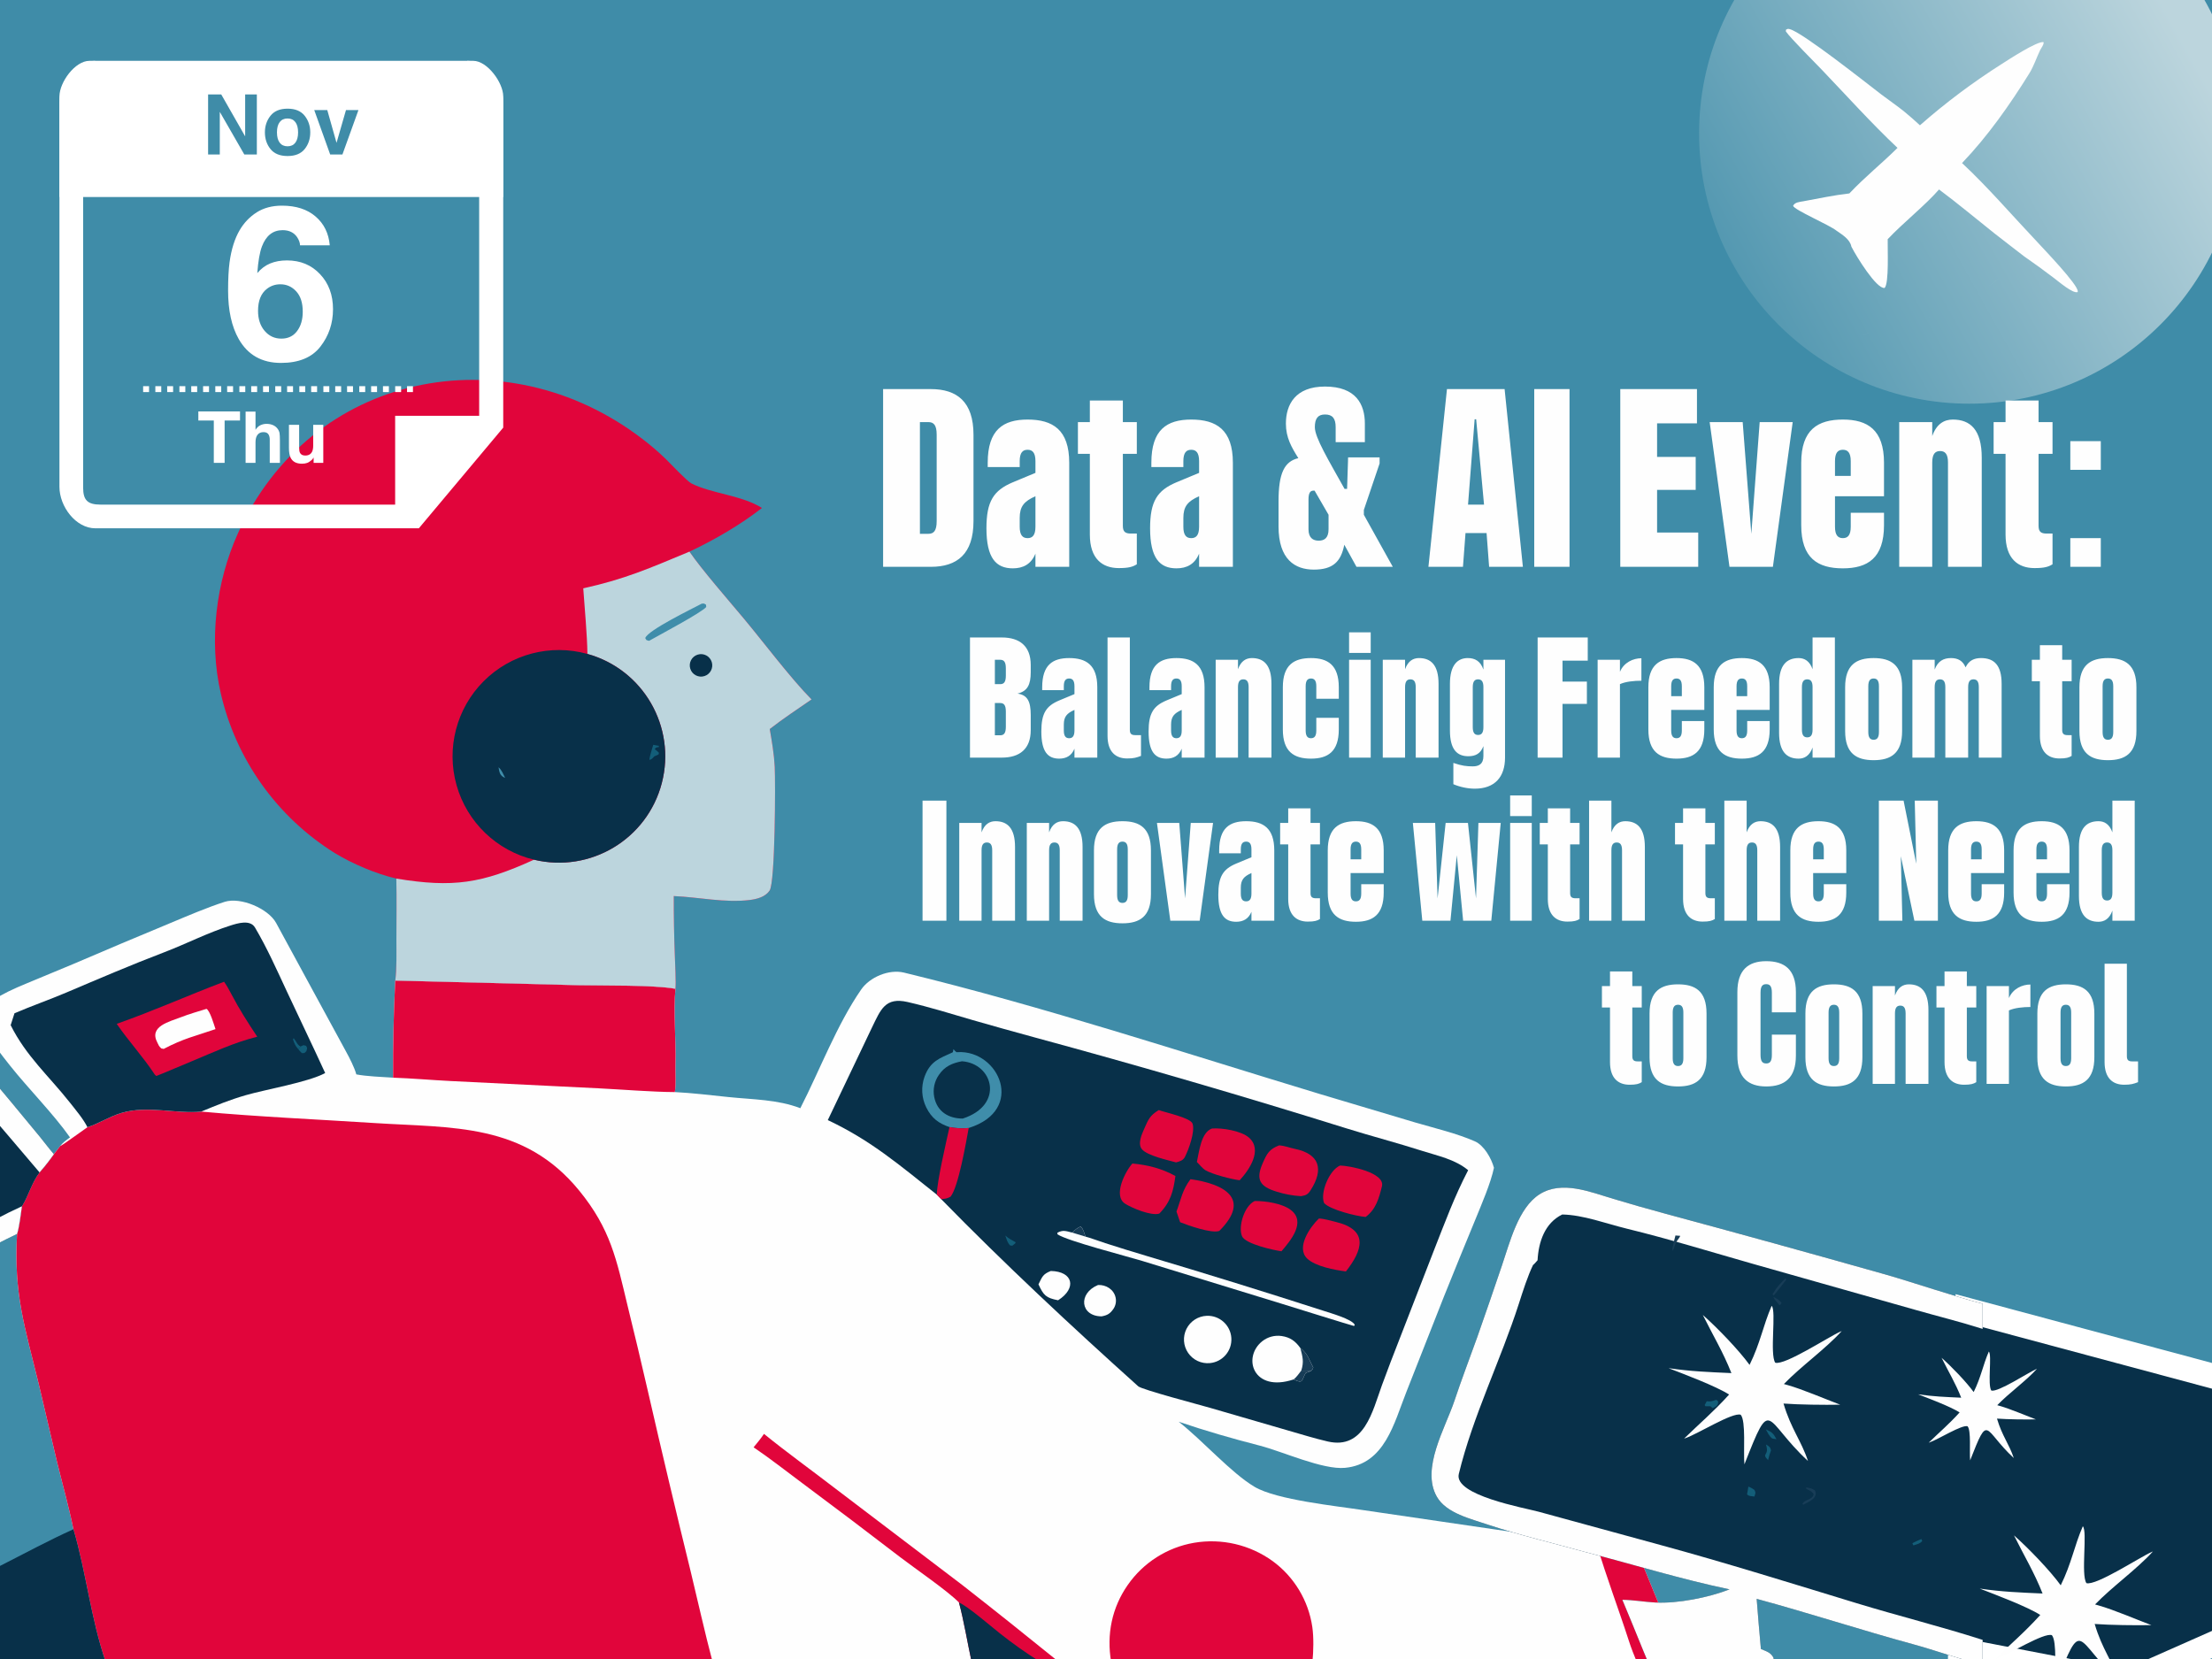 <?xml version="1.0" encoding="UTF-8"?> <svg xmlns="http://www.w3.org/2000/svg" width="1600" height="1200" viewBox="0 0 1600 1200" fill="none"><rect x="0" y="0" width="1600" height="1200" fill="#333333" stroke="none"/><g clip-path="url(#clip0_6706_38708)"><rect width="1600" height="1200" fill="#3F8CA8"></rect><circle cx="1424.5" cy="96.5" r="195.5" fill="url(#paint0_linear_6706_38708)"></circle><path d="M1340.25 242.462H1340.25H1340.25ZM1336.12 242.35L1335.55 242.476C1335.78 242.428 1336 242.376 1336.24 242.319C1336.2 242.329 1336.16 242.34 1336.12 242.35ZM1352.06 240.812C1349.72 241.39 1347.59 242.105 1345.33 242.413C1347.32 242.141 1349.22 241.552 1351.24 241.021L1352.06 240.812ZM1334.05 238.878C1333.97 239.012 1333.85 239.166 1333.68 239.352C1333.85 239.166 1333.97 239.012 1334.05 238.878ZM1369.29 237.3C1368.96 237.366 1368.62 237.431 1368.29 237.497C1368.62 237.431 1368.96 237.366 1369.29 237.3ZM1377.9 235.67C1376.87 235.853 1375.85 236.039 1374.84 236.229C1375.85 236.039 1376.87 235.853 1377.9 235.67L1380.52 234.768L1377.9 235.67ZM1397.09 229.092C1396.34 229.376 1395.59 229.655 1394.84 229.932C1395.04 229.857 1395.25 229.784 1395.45 229.709L1397.09 229.092ZM1400.35 227.826H1400.35H1400.35ZM1408.07 224.574H1408.07H1408.07ZM1419.06 218.984C1418.18 219.3 1416.52 220.138 1414.67 221.108C1416.52 220.138 1418.18 219.3 1419.06 218.984ZM1423.65 216.502C1423.32 216.665 1423.01 216.827 1422.7 216.988C1422.8 216.933 1422.91 216.877 1423.02 216.821L1423.65 216.502ZM1435.32 209.295C1431.98 211.636 1428.81 213.681 1426.08 215.22C1428.81 213.68 1431.98 211.636 1435.32 209.295ZM1462.22 187.068C1462.83 186.45 1463.39 185.855 1463.92 185.288C1456.82 179.725 1449.6 174.322 1442.52 168.713C1429.36 158.283 1416 147.046 1402.55 137.039C1392.78 148.37 1376.96 160.767 1365.42 173.017C1365.24 179.007 1366.52 205.25 1363.16 208.275C1357.32 209.15 1342.76 185.44 1339.42 178.895L1339.13 178.316L1339.13 178.315C1338.17 173.136 1332.49 169.704 1328.47 166.919C1323.19 162.639 1298.05 151.99 1296.99 148.894C1298.15 146.239 1301.88 146.035 1304.52 145.559C1315.52 143.572 1326.58 141.156 1337.69 139.914C1349.15 127.758 1361.17 118.274 1372.52 106.958C1353.82 89.37 1335.32 68.789 1317.51 50.178C1312.98 45.445 1294.79 27.283 1291.75 22.705L1291.83 21.536C1292.88 20.821 1293.36 20.783 1294.61 21.094C1303.72 23.346 1350.14 60.166 1360.93 68.419C1366.35 72.563 1372.05 76.38 1377.35 80.664C1381.27 83.826 1385.03 87.233 1388.74 90.629C1407.33 74.288 1427.18 59.422 1448.09 46.167C1452.78 43.18 1473.27 29.761 1478.13 30.451C1478.69 31.939 1476.36 34.844 1475.57 36.507C1473.08 41.746 1470.97 48.074 1467.92 52.989C1453.79 75.769 1437.71 98.602 1419.2 117.951C1437.67 135.101 1456.39 156.874 1473.81 175.246C1477.99 179.856 1503.23 205.974 1502.9 210.794C1502.89 210.956 1502.83 211.111 1502.8 211.27C1499.38 212.514 1489.21 203.753 1486.07 201.4C1478.81 195.861 1471.42 190.488 1463.92 185.288C1463.4 185.855 1462.83 186.45 1462.22 187.068ZM1445.09 202.017C1442 204.447 1438.85 206.803 1435.83 208.933C1437.48 207.769 1439.17 206.539 1440.86 205.265C1441.8 204.559 1442.75 203.841 1443.68 203.113C1444.62 202.386 1445.56 201.65 1446.49 200.909L1445.09 202.017ZM1335.65 197.879C1335.75 197.929 1335.85 198.063 1336.07 198.077C1335.85 198.064 1335.75 197.929 1335.65 197.879ZM1336.44 198.005C1336.37 198.032 1336.31 198.049 1336.25 198.061C1336.28 198.055 1336.3 198.05 1336.33 198.042L1336.44 198.005ZM1337.02 197.684C1336.9 197.764 1336.8 197.83 1336.7 197.883L1336.56 197.952C1336.74 197.871 1336.95 197.743 1337.2 197.551L1337.02 197.684ZM1459.21 189.995L1459.21 189.994L1459.21 189.995ZM1338.52 179.053C1338.42 179.187 1338.32 179.322 1338.23 179.458C1338.32 179.322 1338.42 179.187 1338.52 179.053Z" fill="#FEFEFE"></path><path d="M1873.43 1068.53L1423.24 947.76L1418.11 1193.77L1537.99 1216.93L1873.43 1068.53Z" fill="#083049" stroke="white" stroke-width="17.961"></path><path d="M50.628 822.705C38.663 805.699 20.505 787.459 7.265 770.791C-20.308 736.077 -22.541 728.459 19.733 711.123L52.967 697.307C76.29 687.293 99.677 677.426 123.125 667.707C135.953 662.368 149.344 656.572 162.533 652.313C174.126 648.666 194.062 657.237 199.704 667.56C216.641 698.544 233.35 729.681 250.319 760.666C252.805 765.203 256.508 772.372 257.722 777.128C264.552 778.516 276.9 779.047 284.328 779.503C284.197 756.084 284.722 732.667 285.902 709.277L419.197 712.651C435.988 713.024 472.999 712.324 488.581 715.228C486.961 730.686 489.097 753.65 488.579 769.703C488.397 775.332 489.13 784.686 488.124 789.93C500.249 790.533 514.518 792.221 526.753 793.505C544.509 795.365 562.271 795.217 578.901 801.591C592.915 774.24 605.302 741.2 622.936 715.719C629.126 706.774 642.99 700.865 653.928 703.522C754.921 728.046 855.481 761.297 954.65 791.314L1024.1 812.047C1037.41 815.922 1054.28 819.983 1066.86 825.574C1073.37 828.47 1078.71 837.688 1080.62 844.696C1078.24 856.004 1071.68 871.006 1067.17 882.109C1059.47 900.702 1051.87 919.336 1044.37 938.012L1017.32 1006.7C1008.31 1029.42 1001.69 1059.02 972.857 1061.73C956.764 1063.24 927.828 1049.94 911.32 1045.69C891.568 1040.61 871.716 1034.92 852.59 1028.37C870.335 1042.39 890.538 1065.4 907.431 1075.45C923.397 1084.93 966.433 1089.28 986.621 1092.39L1095.43 1108.34C1114.53 1111.07 1136.18 1113.58 1155.05 1117.33C1163.84 1118.77 1175.11 1120.9 1183.83 1121.26C1193.5 1144.2 1202.44 1167.47 1212.67 1190.2C1214.25 1193.74 1216.53 1198.46 1217.73 1202.07H1183.94H949.311H803.72H765.82H752.409H702.786H515.419H76.406C65.608 1170.57 62.385 1137.71 53.111 1106.16C50 1090.53 45.068 1073.07 41.236 1057.42L28.061 1001.25C18.017 960.051 9.789 935.697 12.348 892.536C13.872 888.118 15.14 877.61 15.854 872.547C20.802 864.602 22.643 856.028 28.591 848.015C32.451 843.702 35.639 839.542 38.992 834.848L43.461 829.038C45.996 825.988 47.497 825.057 50.628 822.705Z" fill="#FEFEFE"></path><path d="M63.248 815.356C71.738 812.614 79.076 807.615 88.018 804.968C106.652 799.453 127.807 805.875 145.548 804.037C186.662 807.798 229.37 809.656 270.757 812.322C327.443 815.974 378.871 812.094 418.973 861.214C441.715 889.069 445.914 911.029 453.888 944.257C458.928 964.682 463.797 985.147 468.494 1005.65C478.54 1049.52 488.931 1093.32 499.664 1137.02C504.802 1158.28 509.844 1181.02 515.419 1202.07H76.406C65.608 1170.57 62.385 1137.71 53.111 1106.16C50 1090.53 45.068 1073.07 41.235 1057.42L28.06 1001.25C18.017 960.05 9.788 935.697 12.347 892.535C13.871 888.117 15.139 877.609 15.853 872.546C20.801 864.601 22.643 856.028 28.591 848.014C32.451 843.701 35.639 839.541 38.991 834.847L43.46 829.037C45.011 828.575 60.4 817.227 63.248 815.356Z" fill="#E1053B"></path><path d="M10.476 732.931C22.863 727.608 35.628 723.17 47.916 717.956C71.459 707.967 94.694 697.985 118.612 688.868C134.701 682.729 150.154 674.718 166.576 669.495C171.749 667.85 180.924 664.949 184.453 670.911C193.15 685.601 200.223 701.52 207.435 716.995C216.645 736.757 226.147 756.322 235.209 776.155C223.186 782.752 191.801 788.092 177.727 792.187C165.663 795.697 157.106 799.299 145.548 804.037C127.807 805.875 106.651 799.453 88.018 804.968C79.076 807.615 71.738 812.614 63.248 815.356C60.52 809.712 54.672 802.718 50.671 797.658C35.19 778.075 19.044 764.156 7.711 741.538L10.476 732.931Z" fill="#083049"></path><path d="M162.069 710.129C164.016 712.767 165.849 716.211 167.386 719.133C173.041 729.892 179.316 739.791 186.075 749.883C168.84 754.215 154.379 761.161 138.148 767.865C135.491 768.962 113.723 778.191 113.018 778.291L111.974 777.287C103.439 764.318 93.281 753.419 84.43 740.575C111.72 730.963 135.309 720.249 162.069 710.129Z" fill="#E1053B"></path><path d="M149.351 729.738C151.904 731.068 154.724 741.031 155.877 744.393C140.734 749.621 133.109 750.997 118.391 758.706L116.61 758.325C114.615 756.341 115.011 756.409 113.759 754.013C107.618 742.257 122.653 739.003 130.958 735.749C136.316 733.648 143.305 731.583 149.351 729.738Z" fill="#FEFEFE"></path><path d="M217.432 756.965C220.114 755.775 218.822 755.823 221.415 756.478C222.482 758.731 222.24 757.505 221.609 760.349C219.743 762.06 220.808 761.639 218.336 761.727C217.16 760.537 216.722 760.138 215.702 758.82L217.432 756.965Z" fill="#135E79"></path><path d="M215.702 758.818C213.543 756.383 212.906 754.794 211.912 751.775L212.461 750.939C214.59 753.698 215.034 755.844 217.432 756.963L215.702 758.818Z" fill="#135E79"></path><path d="M285.902 709.278L419.197 712.652C435.987 713.026 472.998 712.325 488.58 715.229C486.961 730.687 489.096 753.651 488.579 769.705C488.397 775.333 489.13 784.687 488.124 789.932C471.665 789.834 449.9 788.059 432.981 787.205L325.951 781.938C312.195 781.245 297.896 779.976 284.327 779.505C284.196 756.086 284.721 732.668 285.902 709.278Z" fill="#E1053B"></path><path d="M803.719 1202.07C800.328 1182.25 804.238 1162.88 815.792 1146.36C827.056 1130.24 844.297 1119.28 863.679 1115.94C883.629 1112.55 904.105 1117.32 920.512 1129.16C936.083 1140.55 946.427 1157.71 949.225 1176.8C950.311 1184.29 950.095 1194.51 949.311 1202.07H803.719Z" fill="#E1053B"></path><path d="M545.094 1046.88C547.895 1043.49 550.124 1040.81 552.609 1037.17C569.402 1050.8 587.176 1063.55 604.35 1076.79L696.162 1146.57C719.539 1164.86 742.759 1183.37 765.82 1202.07H752.408H702.786C699.939 1188.88 697.036 1171.57 693.643 1159.12C685.66 1150.87 661.83 1134.54 651.444 1126.58C627.91 1108.49 604.233 1090.59 580.418 1072.87C569.5 1064.73 556.211 1054.35 545.094 1046.88Z" fill="#E1053B"></path><path d="M693.643 1159.12C700.114 1161.88 716.866 1176.45 723.11 1181.35C732.477 1188.81 742.258 1195.73 752.409 1202.06H702.786C699.94 1188.88 697.036 1171.57 693.643 1159.12Z" fill="#083049"></path><path d="M1155.05 1117.33C1163.84 1118.77 1175.11 1120.9 1183.83 1121.26C1193.5 1144.2 1202.44 1167.47 1212.67 1190.21C1214.25 1193.74 1216.53 1198.46 1217.73 1202.07H1183.94C1181.86 1197.14 1179.86 1191.99 1178.22 1186.91C1170.77 1163.82 1161.88 1140.58 1155.05 1117.33Z" fill="#E1053B"></path><path d="M598.773 810.198L623.699 757.952C626.035 753.092 628.368 748.036 630.728 743.208C636.983 730.407 640.191 721.028 656.512 724.788C672.584 728.491 687.926 733.267 703.703 737.894C718.577 742.172 733.481 746.341 748.416 750.398C824.118 770.923 899.418 792.891 974.279 816.291C992.283 821.906 1010.61 826.664 1028.58 832.418C1040.19 836.134 1052.36 838.504 1061.95 846.435C1051.87 865.863 1045.37 883.715 1037.35 904.05L1005.84 985.26C1003.7 990.821 1001.62 996.387 999.555 1002.06C992.78 1020.71 986.813 1048.78 960.332 1042.65C950.71 1040.42 941.383 1037.49 931.953 1034.79L875.151 1018.29C868.004 1016.21 826.003 1005.17 823.311 1002.75C774.775 959.15 726.454 914.088 680.817 867.4L677.642 864.137C650.927 842.968 630.123 824.963 598.773 810.198Z" fill="#083049"></path><path d="M686.792 815.255C678.965 812.613 673.81 808.748 670.045 801.136C666.577 794.192 666.105 786.133 668.736 778.833C672.877 767.518 679.634 765.505 689.056 761.215C689.371 761.072 689.578 759.281 689.638 758.893C690.401 759.797 690.923 760.342 691.868 761.093L692.833 761.035C722.597 759.459 742.127 802.909 700.694 815.907C695.556 816.403 691.811 816.074 686.792 815.255Z" fill="#3F8DAA"></path><path d="M695.799 767.64C718.525 769.236 726.659 799.325 696.383 809.086C686.145 809.096 677.847 804.066 675.755 793.539C674.663 788.005 675.847 782.264 679.039 777.614C683.328 771.279 688.631 769.029 695.799 767.64Z" fill="#083049"></path><path d="M686.792 815.253C691.811 816.073 695.556 816.401 700.694 815.906C698.901 825.592 693.179 859.082 687.512 865.622C684.74 867.097 684.03 867.004 680.817 867.398L677.642 864.135C677.642 854.954 684.481 825.767 686.792 815.253Z" fill="#E1053B"></path><path d="M925.208 828.478C929.375 828.738 932.636 830.191 936.314 830.938C954.489 834.631 957.769 845.62 948.017 860.899C946.102 863.899 944.737 864.621 941.068 865.223C935.007 864.864 929.016 863.748 923.231 861.902C911.503 858.255 908.017 853.436 913.358 841.343C916.4 834.458 917.935 831.332 925.208 828.478Z" fill="#E1053B"></path><path d="M876.664 816.286C884.083 815.715 897.813 817.932 903.441 822.891C913.451 831.71 903.662 846.195 896.685 853.712C890.894 853.006 876.868 849.454 871.682 846.326C870.192 845.428 867.037 841.91 865.732 840.462C867.465 832.71 868.724 819.142 876.664 816.286Z" fill="#E1053B"></path><path d="M969.317 843.067C975.923 843.124 1002.1 848.148 999.588 858.137C997.41 866.795 995.323 874.65 987.817 880.255C981.042 879.732 962.198 875.057 957.765 870.216C954.7 862.802 961.591 846.252 969.317 843.067Z" fill="#E1053B"></path><path d="M953.998 881.388C957.587 881.471 962.471 882.95 966.033 883.804C990.419 889.64 985.502 904.413 973.537 919.664C965.515 918.655 951.429 916.005 945.522 910.354C937.234 902.42 947.664 887.416 953.998 881.388Z" fill="#E1053B"></path><path d="M861.112 852.937C885.255 856.316 905.383 866.901 881.98 890.341C876.369 892.43 859.21 886.287 853.606 884.047L850.979 876.329C854.383 867.147 855.087 861.035 861.112 852.937Z" fill="#E1053B"></path><path d="M907.588 868.713C915.421 868.672 927.318 870.424 933.571 875.117C945.201 883.848 933.155 897.774 926.911 905.09C921.239 904.294 900.706 899.796 898.374 894.171C895.497 887.231 900.004 872.236 907.588 868.713Z" fill="#E1053B"></path><path d="M935.764 997.761C906.47 1007.55 898.342 981.85 913.044 970.124C916.993 967.014 922.046 965.66 927.021 966.378C933.313 967.304 936.991 970.105 940.553 975.027C946.13 979.308 946.597 983.123 949.93 989.138C949.292 990.74 949.577 990.234 948.369 991.633C947.984 991.782 944.393 993.173 944.393 993.173C941.437 998.47 942.728 1001.19 935.764 997.761Z" fill="#FEFEFE"></path><path d="M940.553 975.025C946.13 979.306 946.597 983.122 949.93 989.137C949.292 990.739 949.577 990.233 948.369 991.631C946.262 991.335 943.457 991.406 941.257 991.384C943.289 984.892 942.209 981.365 940.553 975.025Z" fill="#183D57"></path><path d="M935.765 997.76C937.775 996.163 939.645 993.466 941.257 991.385C943.457 991.407 946.263 991.335 948.369 991.632C947.984 991.782 944.393 993.173 944.393 993.173C941.437 998.47 942.728 1001.19 935.765 997.76Z" fill="#183D57"></path><path d="M819.088 841.606C830.221 842.618 840.4 845.219 850.214 850.636C848.693 861.771 846.733 869.473 838.558 877.83C832.761 879.652 818.848 873.887 813.823 870.664C804.762 864.854 814.107 847.052 819.088 841.606Z" fill="#E1053B"></path><path d="M838.144 802.945C842.891 804.719 861.258 808.494 862.632 812.825C864.48 818.651 859.883 831.278 857.094 836.808C855.756 839.46 853.29 840.099 850.654 840.788C845.176 839.261 830.131 836.003 826.099 831.404C822.716 827.546 825.753 820.729 827.582 816.611C830.589 809.838 831.539 807.015 838.144 802.945Z" fill="#E1053B"></path><path d="M775.342 891.52C777.471 889.986 779.816 887.411 781.867 887.332C783.627 889.02 784.318 892.04 785.134 894.474C787.361 894.953 796.85 898.349 799.48 899.202C809.597 902.46 819.752 905.602 829.94 908.629C872.529 921.316 914.976 934.477 957.272 948.11C962.357 949.804 977.848 954.1 979.935 958.269L979.432 959.136C978.948 959.198 929.879 943.884 926.359 942.81L826.108 912.036C814.78 908.591 772.019 897.61 764.966 892.847L764.772 891.723C768.746 889.483 771.011 890.447 775.342 891.52Z" fill="#FEFEFE"></path><path d="M775.342 891.52C777.471 889.986 779.816 887.411 781.867 887.332C783.628 889.02 784.318 892.04 785.134 894.474L775.342 891.52Z" fill="#183D57"></path><path d="M872.817 951.764C882.112 951.367 890.026 958.451 890.659 967.73C891.291 977.009 884.41 985.101 875.149 985.969C868.945 986.55 862.913 983.721 859.394 978.58C855.875 973.439 855.423 966.793 858.211 961.221C860.999 955.649 866.592 952.028 872.817 951.764Z" fill="#FEFEFE"></path><path d="M794.247 929.472C800.056 929.218 805.678 932.679 806.95 938.557C807.559 941.344 807.015 944.258 805.441 946.638C803.007 950.263 800.888 951.407 796.798 952.16C781.412 952.073 779.556 935.541 794.247 929.472Z" fill="#FEFEFE"></path><path d="M760.074 919.337C776.299 919.654 779.028 931.8 765.35 940.526C756.559 938.808 754.855 936.962 751.16 929.005C753.923 923.398 754.364 921.605 760.074 919.337Z" fill="#FEFEFE"></path><path d="M727.169 893.715C729.866 896.051 731.605 896.871 734.687 898.586L734.22 899.462C731.794 901.255 732.922 901.168 730.744 900.894C728.736 899.169 728.084 896.308 727.169 893.715Z" fill="#135E79"></path><path d="M286.669 635.508C272.256 632.166 254.716 624.769 242.104 617.004C200.362 590.948 170.7 549.36 159.665 501.412C150.965 463.493 156.191 421.064 172.074 385.834C224.536 269.469 364.87 240.83 464.849 317.637C470.784 322.15 476.438 327.018 481.782 332.218C484.954 335.355 497.04 348.1 500.026 349.626C514.702 357.123 536.604 358.181 551.146 367.433C535.742 379.511 516.418 390.733 498.701 399.014C507.331 411.695 527.305 434.594 537.774 447.121C552.178 464.358 571.892 490.633 587.016 505.919C577.153 512.718 566.132 520.006 556.788 527.326C558.337 536.253 559.91 545.537 560.385 554.59C560.967 565.661 560.74 638.11 556.708 644.128C553.58 648.8 547.58 650.323 542.372 650.98C524.575 653.226 505.197 648.898 487.372 648.153C487.321 662.554 487.577 676.953 488.139 691.342C488.308 696.766 489.044 710.35 488.58 715.228C472.998 712.324 435.987 713.024 419.197 712.651L285.902 709.277C287.028 701.512 286.724 687.944 286.729 679.552C286.736 665.038 286.991 649.979 286.669 635.508Z" fill="#E1053B"></path><path d="M421.886 425.561C452.286 418.837 469.899 410.987 498.701 399.013C507.331 411.694 527.305 434.593 537.774 447.12C552.178 464.357 571.892 490.632 587.016 505.918C577.153 512.716 566.132 520.005 556.788 527.325C558.337 536.252 559.91 545.536 560.385 554.589C560.967 565.66 560.74 638.109 556.708 644.127C553.58 648.798 547.58 650.322 542.372 650.979C524.575 653.225 505.197 648.897 487.372 648.152C487.321 662.552 487.577 676.952 488.139 691.341C488.308 696.764 489.044 710.348 488.58 715.227C472.998 712.322 435.987 713.023 419.197 712.649L285.902 709.276C287.028 701.51 286.724 687.943 286.729 679.551C286.736 665.037 286.99 649.977 286.669 635.507C327.728 642.247 348.472 639.072 386.249 621.843C427.032 631.666 468.164 607.004 478.707 566.408C489.249 525.812 465.312 484.256 424.902 473.001C424.687 458.727 422.894 440.141 421.886 425.561Z" fill="#BCD5DD"></path><path d="M507.55 436.654C509.736 436.519 508.729 436.299 510.671 437.378L510.838 439.035C507.87 442.91 476.607 459.499 469.479 463.538C467.09 462.793 467.929 463.502 466.718 461.541C468.521 455.926 500.262 440.516 507.55 436.654Z" fill="#3F8DAA"></path><path d="M504.64 473.518C508.923 472.181 513.48 474.564 514.824 478.842C516.171 483.121 513.796 487.681 509.519 489.034C505.231 490.392 500.655 488.011 499.306 483.72C497.957 479.429 500.347 474.859 504.64 473.518Z" fill="#083049"></path><path d="M386.25 621.843C359.222 615.334 337.813 594.747 330.252 567.998C322.691 541.248 330.156 512.5 349.776 492.808C369.397 473.115 398.12 465.543 424.902 473.002C465.312 484.257 489.249 525.813 478.707 566.409C468.164 607.005 427.032 631.667 386.25 621.843Z" fill="#083049"></path><path d="M472.514 538.746L476.402 539.46L476.73 540.277C474.214 540.98 474.968 540.272 473.559 541.871C475 542.956 475.436 543.252 476.658 544.556L476.294 545.758L473.257 547.099C471.936 548.514 471.601 549.235 469.756 549.644C469.484 548.652 471.957 540.374 472.514 538.746Z" fill="#135E79"></path><path d="M360.594 554.984C362.783 556.745 364.117 560.12 365.373 562.696C361.453 561.082 361.286 558.733 360.594 554.984Z" fill="#3F8DAA"></path><path d="M1251.03 1149.63C1215.83 1142.27 1182.05 1131.79 1147.24 1122.76C1123.54 1116.25 1099.58 1110.53 1076.23 1102.82C1064.13 1098.63 1046.15 1094.69 1039.26 1082.53C1027.75 1062.22 1045.45 1032.94 1052.03 1013.24C1057.31 997.412 1063.07 982.422 1068.52 967.238C1074.56 950.048 1080.49 932.822 1086.33 915.562C1092.08 898.76 1098.16 873.616 1113.63 863.845C1129.85 853.6 1150.28 862.227 1167.12 867.205C1179.17 870.829 1191.27 874.285 1203.41 877.572C1256.81 891.961 1310.12 906.682 1363.33 921.733C1385.87 928.204 1412.24 937.372 1434.09 943.026V961.237V1186.17V1204.21C1417.29 1200.06 1400.14 1193.78 1383.45 1189.23C1346.05 1179.04 1307.89 1166.56 1270.64 1156.49C1271.58 1168.59 1272.6 1180.69 1273.71 1192.77C1277.8 1194.51 1281.01 1195.29 1282.92 1199.36C1282.48 1203.97 1281.17 1204.27 1277.35 1206.53L1274.48 1208.23C1276.06 1219.6 1276.34 1231.65 1277.15 1243.18H1209.56C1208.29 1239.34 1205.86 1234.31 1204.17 1230.56C1193.28 1206.36 1183.78 1181.6 1173.49 1157.18C1181.88 1157.3 1189.54 1158.74 1197.46 1159.15C1213.62 1159.99 1236.09 1155.5 1251.03 1149.63Z" fill="#083049"></path><path d="M1251.03 1149.63C1215.83 1142.27 1182.05 1131.79 1147.24 1122.76C1123.54 1116.25 1099.58 1110.53 1076.23 1102.82C1064.13 1098.63 1046.15 1094.69 1039.26 1082.53C1027.75 1062.22 1045.45 1032.94 1052.03 1013.24C1057.31 997.412 1063.07 982.422 1068.52 967.238C1074.56 950.048 1080.49 932.822 1086.33 915.562C1092.08 898.76 1098.16 873.616 1113.63 863.845C1129.85 853.6 1150.28 862.227 1167.12 867.205C1179.17 870.829 1191.27 874.285 1203.41 877.572C1256.81 891.961 1310.12 906.682 1363.33 921.733C1385.87 928.204 1412.24 937.372 1434.09 943.026V961.237C1417.35 955.912 1401.95 952.19 1385.4 947.447L1267.77 914.134C1237.51 905.528 1207.42 896.218 1176.8 888.751C1161.67 885.061 1145.22 878.759 1130.02 878.477C1117.41 884.605 1112.86 898.303 1112.16 911.58C1112.53 911.156 1108.42 915.973 1109.03 914.717C1104.98 923.025 1101.58 933.843 1098.69 942.828C1085.51 983.839 1065.23 1024.61 1055.19 1066.16C1051.46 1081.61 1102.61 1090.65 1112.98 1093.48L1200.77 1117.46C1248.31 1130.4 1295.8 1145.26 1342.93 1159.63C1373.34 1168.9 1403.47 1176.35 1434.09 1186.17V1204.21C1417.29 1200.06 1400.14 1193.78 1383.45 1189.23C1346.05 1179.04 1307.89 1166.56 1270.64 1156.49C1271.58 1168.59 1272.6 1180.69 1273.71 1192.77C1277.8 1194.51 1281.01 1195.29 1282.92 1199.36C1282.48 1203.97 1281.17 1204.27 1277.35 1206.53L1274.48 1208.23C1276.06 1219.6 1276.34 1231.65 1277.15 1243.18H1209.56C1208.29 1239.34 1205.86 1234.31 1204.17 1230.56C1193.28 1206.36 1183.78 1181.6 1173.49 1157.18C1181.88 1157.3 1189.54 1158.74 1197.46 1159.15C1213.62 1159.99 1236.09 1155.5 1251.03 1149.63Z" fill="#FEFEFE"></path><path d="M1281.49 944.564C1285.01 947.999 1279.94 979.656 1284.09 985.693C1291.22 987.68 1322.48 967.057 1331.18 963.216L1332.18 962.78C1320.52 975.689 1302.7 988.276 1290.34 1001.11L1293.01 1001.86C1303.82 1004.9 1319.87 1011.84 1331.05 1016.05C1319.61 1016.29 1301.21 1016.05 1290.07 1015.22C1295.47 1033.59 1302.9 1042.01 1307.76 1056.76C1275.56 1027.04 1281.77 1008.3 1261.8 1059.19C1260.9 1050.48 1263.03 1027.92 1259.11 1023.33C1253.38 1021.24 1227.95 1037.26 1219.26 1040.2L1218.17 1040.56C1230.04 1028.96 1239.1 1021.51 1250.72 1008.71C1241 1002.53 1218.33 994.061 1206.93 989.63C1223.53 992.023 1235.74 992.452 1252.37 993.199C1246.42 978.029 1238.86 965.616 1231.7 951.152C1242.03 960.242 1257.71 976.499 1265.51 987.261C1273.43 971.148 1275.19 959.06 1281.49 944.564Z" fill="#FEFEFE"></path><path d="M1438.58 977.595C1440.99 979.953 1437.51 1001.69 1440.37 1005.83C1445.26 1007.2 1466.72 993.039 1472.69 990.401L1473.38 990.102C1465.38 998.965 1453.14 1007.61 1444.66 1016.42L1446.49 1016.94C1453.91 1019.02 1464.93 1023.79 1472.61 1026.68C1464.75 1026.84 1452.12 1026.67 1444.47 1026.11C1448.18 1038.72 1453.28 1044.5 1456.62 1054.63C1434.51 1034.22 1438.77 1021.36 1425.06 1056.3C1424.44 1050.32 1425.91 1034.83 1423.21 1031.68C1419.28 1030.24 1401.82 1041.24 1395.85 1043.26L1395.1 1043.51C1403.26 1035.54 1409.47 1030.43 1417.45 1021.64C1410.78 1017.39 1395.21 1011.58 1387.38 1008.54C1398.79 1010.18 1407.17 1010.48 1418.59 1010.99C1414.5 1000.57 1409.31 992.049 1404.39 982.118C1411.48 988.359 1422.25 999.521 1427.61 1006.91C1433.05 995.847 1434.26 987.548 1438.58 977.595Z" fill="#FEFEFE"></path><path d="M1240.94 1012.65C1242.24 1012.69 1241.58 1012.53 1242.82 1013.79C1242.69 1016.92 1241.28 1017.44 1238.8 1018.55L1237.21 1017.17C1236.07 1017.22 1234.76 1017.18 1233.59 1017.17L1233.03 1016.31L1234.53 1013.55C1237.49 1013.85 1238.11 1013.64 1240.94 1012.65Z" fill="#135E79"></path><path d="M1305.98 1076.31L1306.92 1075.96C1309.86 1076.54 1310.43 1076.48 1312.83 1078.1C1315.28 1083.63 1308.46 1086.16 1304.39 1088.4L1303.78 1087.86C1305.17 1084.34 1311.15 1085.08 1311.87 1080.8C1309.79 1077.57 1308.43 1078.58 1305.98 1076.31Z" fill="#183D57"></path><path d="M1264.64 1075.3C1266.48 1075.97 1267.39 1076.64 1269.02 1077.67C1270.14 1080.23 1269.88 1079.23 1269.04 1082.49C1266.33 1082.07 1265.23 1082.43 1263.68 1080.88C1264.1 1078.89 1264.35 1077.3 1264.64 1075.3Z" fill="#135E79"></path><path d="M1277.37 1044.86C1279.66 1046.11 1280.45 1046.69 1281.02 1049.06C1279.98 1051.81 1279.59 1053.3 1278.89 1056.17C1273.65 1050.74 1280.09 1053.53 1277.37 1044.86Z" fill="#135E79"></path><path d="M1291.45 924.682L1291.82 924.891L1291.9 925.813C1290.44 927.769 1284.49 935.361 1283.02 937.013L1282.1 936.165C1286.53 929.13 1286.24 930.237 1291.45 924.682Z" fill="#183D57"></path><path d="M1211.9 893.66C1213.14 893.698 1214.12 893.795 1215.35 893.909C1214.7 896.12 1212.12 897.23 1210.76 903.197C1210.6 903.575 1209.98 904.428 1209.72 904.808C1209.45 902.36 1211.23 896.362 1211.9 893.66Z" fill="#183D57"></path><path d="M1277.31 1033.91C1281.74 1035.87 1282.69 1036.75 1284.97 1041.05C1283.98 1040.93 1282.92 1040.7 1281.93 1040.52C1279.6 1038.7 1278.74 1036.53 1277.31 1033.91Z" fill="#135E79"></path><path d="M1282.69 938.082C1285 939.171 1287.33 940.399 1288.63 942.588L1287.76 943.729L1287.04 944.162C1285.74 941.767 1284.14 941.329 1282.69 938.082Z" fill="#183D57"></path><path d="M1389.71 1113.27C1390.26 1113.79 1389.91 1113.39 1390.38 1114.71C1388.66 1116.67 1386.58 1116.99 1384.03 1117.82C1383.7 1117.41 1383.93 1117.76 1383.28 1116.26C1385.66 1114.94 1387.17 1114.31 1389.71 1113.27Z" fill="#135E79"></path><path d="M-60 724.164C-27.25 752.873 1.111 788.921 28.851 822.281C32.252 826.371 35.479 830.905 38.991 834.847C35.639 839.541 32.451 843.701 28.591 848.014C22.643 856.028 20.801 864.601 15.853 872.546C15.139 877.609 13.871 888.117 12.347 892.535C-9.235 902.813 -29.793 915.096 -50.899 926.289C-53.867 927.862 -56.878 929.674 -60 930.882V914.907V875.163V856.368V802.715V794.113V743.608V724.164Z" fill="#083049"></path><path d="M-60 724.164C-27.25 752.873 1.111 788.921 28.851 822.281C32.252 826.371 35.479 830.905 38.991 834.847C35.639 839.541 32.451 843.701 28.591 848.014C-0.907 813.104 -30.878 778.76 -60 743.608V724.164Z" fill="#FEFEFE"></path><path d="M15.853 872.546C15.139 877.609 13.871 888.117 12.347 892.534C-9.235 902.813 -29.793 915.096 -50.899 926.288C-53.867 927.861 -56.878 929.674 -60 930.882V914.907C-35.895 900.529 -9.354 884 15.853 872.546Z" fill="#FEFEFE"></path><path d="M53.111 1106.16C62.385 1137.71 65.608 1170.57 76.405 1202.07H-60V1162.35L0.055 1132.65C17.109 1124.03 35.8 1113.88 53.111 1106.16Z" fill="#083049"></path><path d="M1506.56 1104C1510.08 1107.43 1505.01 1139.09 1509.17 1145.13C1516.29 1147.12 1547.55 1126.49 1556.25 1122.65L1557.25 1122.22C1545.59 1135.12 1527.77 1147.71 1515.41 1160.54L1518.08 1161.3C1528.89 1164.34 1544.94 1171.28 1556.12 1175.49C1544.68 1175.72 1526.29 1175.48 1515.14 1174.66C1520.54 1193.02 1527.97 1201.44 1532.83 1216.2C1500.63 1186.47 1506.84 1167.74 1486.87 1218.63C1485.98 1209.92 1488.1 1187.36 1484.18 1182.76C1478.45 1180.67 1453.02 1196.69 1444.33 1199.63L1443.24 1200C1455.12 1188.4 1464.17 1180.94 1475.79 1168.14C1466.07 1161.96 1443.4 1153.5 1432 1149.07C1448.61 1151.46 1460.81 1151.89 1477.44 1152.63C1471.49 1137.46 1463.93 1125.05 1456.77 1110.59C1467.1 1119.68 1482.78 1135.93 1490.58 1146.7C1498.51 1130.58 1500.26 1118.5 1506.56 1104Z" fill="#FEFEFE"></path><path fill-rule="evenodd" clip-rule="evenodd" d="M68.969 44C54.512 44 43 59.796 43 73.985V352.149C43 366.339 54.78 382.134 68.969 382.134H302.959L364 309.314V73.985C364 59.796 352.22 44 338.031 44V61.134C338.031 61.134 346.598 68.63 346.598 77.733V300.747H285.825V365H72.717C63.347 365 60.134 361.787 60.134 352.685V77.465C60.134 68.363 68.701 60.867 68.701 60.867V44H68.969Z" fill="white"></path><path d="M103.529 283.608H107.812V279.324H103.529V283.608ZM112.364 283.608H116.647V279.324H112.364V283.608ZM120.931 283.608H125.214V279.324H120.931V283.608ZM129.766 283.608H134.049V279.324H129.766V283.608ZM138.333 283.608H142.616V279.324H138.333V283.608ZM146.9 283.608H151.183V279.324H146.9V283.608ZM155.735 283.608H160.018V279.324H155.735V283.608ZM164.302 283.608H168.585V279.324H164.302V283.608ZM173.137 283.608H177.42V279.324H173.137V283.608ZM181.704 283.608H185.987V279.324H181.704V283.608ZM190.271 283.608H194.555V279.324H190.271V283.608ZM199.106 283.608H203.389V279.324H199.106V283.608ZM207.673 283.608H211.957V279.324H207.673V283.608ZM216.508 283.608H220.791V279.324H216.508V283.608ZM225.075 283.608H229.359V279.324H225.075V283.608ZM233.642 283.608H238.193V279.324H233.91V283.608H233.642ZM242.477 283.608H246.761V279.324H242.477V283.608ZM251.044 283.608H255.328V279.324H251.044V283.608ZM259.879 283.608H264.163V279.324H259.879V283.608ZM268.446 283.608H272.73V279.324H268.446V283.608ZM277.013 283.608H281.297V279.324H277.013V283.608ZM285.848 283.608H290.132V279.324H285.848V283.608ZM294.415 279.324V283.608H298.699V279.324H294.415Z" fill="white"></path><path fill-rule="evenodd" clip-rule="evenodd" d="M64.686 44H342.314C352.488 44 364 59.796 364 69.701V142.522H43V69.701C43 59.528 54.244 44 64.686 44Z" fill="white"></path><path d="M185.782 111.738H176.711L158.981 80.902V111.738H150.528V68.326H160.041L177.329 98.632V68.326H185.782V111.738ZM220.359 83.7C223.068 87.097 224.423 91.112 224.423 95.746C224.423 100.458 223.068 104.493 220.359 107.851C217.649 111.189 213.536 112.857 208.018 112.857C202.501 112.857 198.387 111.189 195.678 107.851C192.968 104.493 191.613 100.458 191.613 95.746C191.613 91.112 192.968 87.097 195.678 83.7C198.387 80.303 202.501 78.605 208.018 78.605C213.536 78.605 217.649 80.303 220.359 83.7ZM207.989 85.703C205.534 85.703 203.64 86.576 202.305 88.324C200.989 90.052 200.331 92.526 200.331 95.746C200.331 98.966 200.989 101.45 202.305 103.197C203.64 104.945 205.534 105.818 207.989 105.818C210.443 105.818 212.328 104.945 213.644 103.197C214.959 101.45 215.617 98.966 215.617 95.746C215.617 92.526 214.959 90.052 213.644 88.324C212.328 86.576 210.443 85.703 207.989 85.703ZM227.309 79.636H236.734L243.419 103.315L250.252 79.636H259.265L247.69 111.738H238.825L227.309 79.636Z" fill="#3F8CA8"></path><path d="M207.551 188.366C217.295 188.366 225.272 191.673 231.483 198.287C237.743 204.901 240.874 213.358 240.874 223.658C240.874 233.908 237.819 242.945 231.71 250.771C225.601 258.597 216.109 262.51 203.234 262.51C189.4 262.51 179.201 256.729 172.637 245.167C167.538 236.129 164.988 224.466 164.988 210.178C164.988 201.796 165.342 194.98 166.048 189.729C167.311 180.389 169.759 172.614 173.395 166.403C176.525 161.102 180.615 156.836 185.664 153.604C190.763 150.373 196.847 148.757 203.915 148.757C214.114 148.757 222.243 151.383 228.302 156.634C234.361 161.834 237.769 168.776 238.526 177.461H217.017C217.017 175.693 216.336 173.75 214.973 171.629C212.65 168.196 209.141 166.479 204.446 166.479C197.428 166.479 192.429 170.417 189.45 178.294C187.835 182.636 186.724 189.048 186.118 197.53C188.794 194.349 191.899 192.027 195.433 190.562C198.968 189.098 203.007 188.366 207.551 188.366ZM193.01 208.966C188.769 212.248 186.648 217.549 186.648 224.87C186.648 230.777 188.239 235.599 191.419 239.335C194.6 243.071 198.639 244.939 203.537 244.939C208.333 244.939 212.095 243.147 214.821 239.562C217.598 235.927 218.987 231.232 218.987 225.476C218.987 219.064 217.421 214.166 214.291 210.783C211.161 207.35 207.323 205.634 202.779 205.634C199.094 205.634 195.837 206.744 193.01 208.966Z" fill="white"></path><path d="M173.609 297.597V304.186H162.476V334.808H154.651V304.186H143.467V297.597H173.609ZM202.464 318.651V334.808H195.118V318.07C195.118 316.589 194.865 315.395 194.36 314.486C193.704 313.207 192.458 312.567 190.624 312.567C188.722 312.567 187.275 313.207 186.282 314.486C185.306 315.748 184.818 317.557 184.818 319.913V334.808H177.648V297.723H184.818V310.876C185.861 309.277 187.065 308.166 188.428 307.543C189.808 306.904 191.255 306.584 192.77 306.584C194.47 306.584 196.01 306.879 197.39 307.468C198.786 308.057 199.931 308.957 200.823 310.169C201.58 311.196 202.043 312.256 202.211 313.35C202.38 314.427 202.464 316.194 202.464 318.651ZM226.85 330.92C226.783 331.004 226.614 331.257 226.345 331.677C226.076 332.098 225.756 332.468 225.386 332.788C224.258 333.798 223.164 334.488 222.104 334.858C221.061 335.228 219.832 335.413 218.418 335.413C214.346 335.413 211.602 333.949 210.189 331.021C209.398 329.405 209.002 327.024 209.002 323.877V307.291H216.374V323.877C216.374 325.442 216.559 326.62 216.929 327.411C217.585 328.808 218.873 329.506 220.791 329.506C223.248 329.506 224.931 328.513 225.84 326.527C226.311 325.45 226.547 324.028 226.547 322.261V307.291H233.843V334.808H226.85V330.92Z" fill="white"></path><path d="M673.302 281.438C692.218 281.438 704.156 290.621 704.156 314.497V376.941C704.156 400.816 692.218 409.999 673.302 409.999H638.774V281.438H673.302ZM677.526 376.941V314.497C677.526 307.334 675.322 305.314 671.465 305.314H665.404V386.123H671.465C675.322 386.123 677.526 384.103 677.526 376.941ZM743.274 303.477C761.456 303.477 773.394 310.824 773.394 334.699V409.999H748.967V400.449C745.845 408.162 739.968 411.101 732.622 411.101C720.5 411.101 713.521 403.755 713.521 382.083C713.521 362.615 718.664 354.718 732.622 348.841L748.967 342.046V333.597C748.967 327.353 746.763 325.333 743.274 325.333C739.784 325.333 737.58 327.353 737.58 333.597V337.821H714.44V334.699C714.44 310.824 725.643 303.477 743.274 303.477ZM743.274 389.246C746.763 389.246 748.967 387.225 748.967 380.981V358.942C740.703 362.615 737.58 366.288 737.58 374.737V380.981C737.58 387.225 739.784 389.246 743.274 389.246ZM822.294 305.314V328.271H812.193V380.43C812.193 384.838 814.213 385.94 818.07 385.94H822.294V408.162C819.356 409.999 816.417 410.917 809.254 410.917C797.317 410.917 788.317 404.122 788.317 386.674V328.271H779.685V305.314H788.317V289.703H812.193V305.314H822.294ZM861.647 303.477C879.829 303.477 891.767 310.824 891.767 334.699V409.999H867.341V400.449C864.218 408.162 858.341 411.101 850.995 411.101C838.874 411.101 831.895 403.755 831.895 382.083C831.895 362.615 837.037 354.718 850.995 348.841L867.341 342.046V333.597C867.341 327.353 865.137 325.333 861.647 325.333C858.158 325.333 855.954 327.353 855.954 333.597V337.821H832.813V334.699C832.813 310.824 844.016 303.477 861.647 303.477ZM861.647 389.246C865.137 389.246 867.341 387.225 867.341 380.981V358.942C859.076 362.615 855.954 366.288 855.954 374.737V380.981C855.954 387.225 858.158 389.246 861.647 389.246ZM975.122 330.842H997.896V335.25L986.509 368.86V372.349L1007.45 409.999H981.183L972.367 394.021C969.979 406.326 964.102 412.019 950.328 412.019C936.737 412.019 924.8 404.673 924.8 380.797V362.615C924.8 342.229 929.024 333.781 939.125 331.393C934.166 323.496 930.126 316.517 930.126 306.416C930.126 292.642 936.921 279.602 958.409 279.602C980.999 279.602 987.243 292.642 987.243 306.416V319.823H966.123V308.987C966.123 302.559 963.735 299.804 958.409 299.804C953.267 299.804 951.063 302.743 951.063 308.987C951.063 316.517 960.98 332.863 972.551 353.616H974.387L975.122 330.842ZM960.98 382.818V372.349L950.879 354.902H949.961C947.573 354.902 946.471 356.922 946.471 361.33V382.818C946.471 389.062 949.777 391.082 953.818 391.082C957.858 391.082 960.98 389.246 960.98 382.818ZM1101.54 409.999H1077.12L1075.28 385.573H1060.04L1058.2 409.999H1033.22L1046.63 281.438H1088.32L1101.54 409.999ZM1073.44 365.003L1067.75 303.294H1066.65L1061.87 365.003H1073.44ZM1109.76 409.999V281.438H1135.28V409.999H1109.76ZM1198.62 354.351V385.205H1228.37V409.999H1171.99V281.438H1227.46V306.232H1198.62V330.475H1226.54V354.351H1198.62ZM1260.53 305.314L1266.77 386.123L1272.83 305.314H1296.71L1282.38 409.999H1250.98L1236.65 305.314H1260.53ZM1362.75 334.699V358.942H1327.3V380.981C1327.3 387.225 1329.51 389.246 1333 389.246C1336.49 389.246 1338.69 387.225 1338.69 380.981V370.88H1362.75V379.879C1362.75 403.755 1350.81 411.101 1333 411.101C1314.81 411.101 1302.88 403.755 1302.88 379.879V334.699C1302.88 310.824 1314.81 303.477 1333 303.477C1350.81 303.477 1362.75 310.824 1362.75 334.699ZM1333 325.333C1329.51 325.333 1327.3 327.353 1327.3 333.597V344.249H1338.69V333.597C1338.69 327.353 1336.49 325.333 1333 325.333ZM1412.52 303.477C1425.19 303.477 1433.45 310.824 1433.45 331.026V409.999H1409.03V334.516C1409.03 328.271 1406.82 326.251 1403.33 326.251C1399.84 326.251 1397.64 328.271 1397.64 334.516V409.999H1373.76V305.314H1397.64V315.415C1400.76 306.6 1406.27 303.477 1412.52 303.477ZM1484.65 305.314V328.271H1474.55V380.43C1474.55 384.838 1476.57 385.94 1480.42 385.94H1484.65V408.162C1481.71 409.999 1478.77 410.917 1471.61 410.917C1459.67 410.917 1450.67 404.122 1450.67 386.674V328.271H1442.04V305.314H1450.67V289.703H1474.55V305.314H1484.65ZM1497.52 319.088H1519.56V339.842H1497.52V319.088ZM1497.52 389.246H1519.56V409.999H1497.52V389.246ZM745.557 480.965V486.179C745.557 495.241 743.198 499.958 735.999 501.696C743.198 502.689 745.557 507.406 745.557 517.213V528.137C745.557 541.792 737.488 547.999 724.702 547.999H701.612V461.103H724.702C737.488 461.103 745.557 467.31 745.557 480.965ZM727.557 488.661V483.448C727.557 478.606 726.068 477.241 723.461 477.241H719.612V494.868H723.461C726.068 494.868 727.557 493.503 727.557 488.661ZM727.557 525.654V514.73C727.557 509.889 726.068 508.523 723.461 508.523H719.612V531.861H723.461C726.068 531.861 727.557 530.496 727.557 525.654ZM773.337 475.999C785.626 475.999 793.695 480.965 793.695 497.103V547.999H777.185V541.544C775.075 546.758 771.102 548.744 766.137 548.744C757.944 548.744 753.226 543.778 753.226 529.13C753.226 515.972 756.702 510.634 766.137 506.661L777.185 502.068V496.358C777.185 492.137 775.695 490.772 773.337 490.772C770.978 490.772 769.488 492.137 769.488 496.358V499.213H753.847V497.103C753.847 480.965 761.42 475.999 773.337 475.999ZM773.337 533.972C775.695 533.972 777.185 532.606 777.185 528.385V513.489C771.599 515.972 769.488 518.454 769.488 524.165V528.385C769.488 532.606 770.978 533.972 773.337 533.972ZM801.111 461.103H817.249V528.013C817.249 530.992 818.615 531.737 821.222 531.737H825.318V546.758C822.091 547.999 820.104 548.62 815.263 548.62C807.194 548.62 801.111 544.027 801.111 532.234V461.103ZM850.923 475.999C863.212 475.999 871.281 480.965 871.281 497.103V547.999H854.771V541.544C852.66 546.758 848.688 548.744 843.723 548.744C835.529 548.744 830.812 543.778 830.812 529.13C830.812 515.972 834.288 510.634 843.723 506.661L854.771 502.068V496.358C854.771 492.137 853.281 490.772 850.923 490.772C848.564 490.772 847.074 492.137 847.074 496.358V499.213H831.433V497.103C831.433 480.965 839.005 475.999 850.923 475.999ZM850.923 533.972C853.281 533.972 854.771 532.606 854.771 528.385V513.489C849.185 515.972 847.074 518.454 847.074 524.165V528.385C847.074 532.606 848.564 533.972 850.923 533.972ZM905.525 475.999C914.091 475.999 919.677 480.965 919.677 494.62V547.999H903.167V496.979C903.167 492.758 901.677 491.392 899.319 491.392C896.96 491.392 895.47 492.758 895.47 496.979V547.999H879.332V477.241H895.47V484.068C897.581 478.11 901.305 475.999 905.525 475.999ZM927.916 527.641V497.103C927.916 480.965 935.985 475.999 948.274 475.999C960.316 475.999 968.385 480.965 968.385 497.103V505.42H952.123V496.358C952.123 492.137 950.633 490.772 948.274 490.772C945.916 490.772 944.426 492.137 944.426 496.358V528.385C944.426 532.606 945.916 533.972 948.274 533.972C950.633 533.972 952.123 532.606 952.123 528.385V519.199H968.385V527.641C968.385 543.778 960.316 548.744 948.274 548.744C935.985 548.744 927.916 543.778 927.916 527.641ZM975.83 457.379H991.471V472.275H975.83V457.379ZM975.83 477.241H991.471V547.999H975.83V477.241ZM1026.39 475.999C1034.96 475.999 1040.54 480.965 1040.54 494.62V547.999H1024.03V496.979C1024.03 492.758 1022.54 491.392 1020.18 491.392C1017.82 491.392 1016.33 492.758 1016.33 496.979V547.999H1000.2V477.241H1016.33V484.068C1018.44 478.11 1022.17 475.999 1026.39 475.999ZM1072.99 484.317V477.241H1088.63V547.999C1088.63 562.027 1081.18 570.468 1066.78 570.468C1061.81 570.468 1056.23 569.351 1051.26 567.24V551.847C1057.47 553.958 1060.82 554.33 1065.29 554.33C1069.51 554.33 1072.99 552.84 1072.99 546.882V539.682C1071 545.02 1067.4 547.006 1062.06 547.006C1053.87 547.006 1048.78 542.04 1048.78 528.385V494.62C1048.78 480.965 1054.37 475.999 1061.69 475.999C1066.78 475.999 1070.88 478.11 1072.99 484.317ZM1069.14 531.613C1071.5 531.613 1072.99 530.247 1072.99 526.027V496.979C1072.99 492.758 1071.5 491.392 1069.14 491.392C1066.78 491.392 1065.29 492.758 1065.29 496.979V526.027C1065.29 530.247 1066.78 531.613 1069.14 531.613ZM1148.46 461.103V477.861H1130.21V493.006H1147.84V509.144H1130.21V547.999H1112.21V461.103H1148.46ZM1171.75 477.241V485.93C1174.6 479.103 1181.43 476.124 1187.27 476.124V492.386C1182.05 492.386 1175.72 493.006 1171.75 494.868V547.999H1155.61V477.241H1171.75ZM1232.78 497.103V513.489H1208.82V528.385C1208.82 532.606 1210.31 533.972 1212.67 533.972C1215.03 533.972 1216.52 532.606 1216.52 528.385V521.558H1232.78V527.641C1232.78 543.778 1224.71 548.744 1212.67 548.744C1200.38 548.744 1192.31 543.778 1192.31 527.641V497.103C1192.31 480.965 1200.38 475.999 1212.67 475.999C1224.71 475.999 1232.78 480.965 1232.78 497.103ZM1212.67 490.772C1210.31 490.772 1208.82 492.137 1208.82 496.358V503.558H1216.52V496.358C1216.52 492.137 1215.03 490.772 1212.67 490.772ZM1280.06 497.103V513.489H1256.1V528.385C1256.1 532.606 1257.59 533.972 1259.95 533.972C1262.31 533.972 1263.8 532.606 1263.8 528.385V521.558H1280.06V527.641C1280.06 543.778 1271.99 548.744 1259.95 548.744C1247.66 548.744 1239.59 543.778 1239.59 527.641V497.103C1239.59 480.965 1247.66 475.999 1259.95 475.999C1271.99 475.999 1280.06 480.965 1280.06 497.103ZM1259.95 490.772C1257.59 490.772 1256.1 492.137 1256.1 496.358V503.558H1263.8V496.358C1263.8 492.137 1262.31 490.772 1259.95 490.772ZM1311.08 484.068V461.103H1327.22V547.999H1311.08V540.675C1308.97 546.634 1305.24 548.744 1301.02 548.744C1292.46 548.744 1286.87 543.778 1286.87 530.123V494.62C1286.87 480.965 1292.46 475.999 1301.02 475.999C1305.24 475.999 1308.97 478.11 1311.08 484.068ZM1307.23 533.351C1309.59 533.351 1311.08 531.985 1311.08 527.765V496.979C1311.08 492.758 1309.59 491.392 1307.23 491.392C1304.87 491.392 1303.38 492.758 1303.38 496.979V527.765C1303.38 531.985 1304.87 533.351 1307.23 533.351ZM1355.24 475.999C1367.78 475.999 1375.85 480.965 1375.85 497.103V528.758C1375.85 544.896 1367.78 549.861 1355.24 549.861C1342.7 549.861 1334.64 544.896 1334.64 528.758V497.103C1334.64 480.965 1342.7 475.999 1355.24 475.999ZM1359.09 529.503V496.358C1359.09 492.137 1357.6 490.772 1355.24 490.772C1352.88 490.772 1351.39 492.137 1351.39 496.358V529.503C1351.39 533.723 1352.88 535.089 1355.24 535.089C1357.6 535.089 1359.09 533.723 1359.09 529.503ZM1432.93 475.999C1442.24 475.999 1447.83 480.965 1447.83 494.62V547.999H1431.32V496.979C1431.32 492.758 1429.83 491.392 1427.47 491.392C1425.11 491.392 1423.62 492.758 1423.62 496.979V547.999H1407.11V496.979C1407.11 492.758 1405.62 491.392 1403.26 491.392C1400.9 491.392 1399.41 492.758 1399.41 496.979V547.999H1383.28V477.241H1399.41V484.317C1401.65 478.234 1405.75 475.999 1411.21 475.999C1416.3 475.999 1419.77 477.986 1421.76 482.703C1424.12 477.737 1427.97 475.999 1432.93 475.999ZM1498.47 477.241V492.758H1491.64V528.013C1491.64 530.992 1493.01 531.737 1495.62 531.737H1498.47V546.758C1496.49 547.999 1494.5 548.62 1489.66 548.62C1481.59 548.62 1475.51 544.027 1475.51 532.234V492.758H1469.67V477.241H1475.51V466.689H1491.64V477.241H1498.47ZM1524.72 475.999C1537.26 475.999 1545.33 480.965 1545.33 497.103V528.758C1545.33 544.896 1537.26 549.861 1524.72 549.861C1512.18 549.861 1504.11 544.896 1504.11 528.758V497.103C1504.11 480.965 1512.18 475.999 1524.72 475.999ZM1528.57 529.503V496.358C1528.57 492.137 1527.08 490.772 1524.72 490.772C1522.36 490.772 1520.87 492.137 1520.87 496.358V529.503C1520.87 533.723 1522.36 535.089 1524.72 535.089C1527.08 535.089 1528.57 533.723 1528.57 529.503ZM667.305 665.999V579.103H684.56V665.999H667.305ZM720.047 593.999C728.612 593.999 734.199 598.965 734.199 612.62V665.999H717.688V614.979C717.688 610.758 716.199 609.392 713.84 609.392C711.481 609.392 709.992 610.758 709.992 614.979V665.999H693.854V595.241H709.992V602.068C712.102 596.11 715.826 593.999 720.047 593.999ZM768.902 593.999C777.467 593.999 783.053 598.965 783.053 612.62V665.999H766.543V614.979C766.543 610.758 765.053 609.392 762.695 609.392C760.336 609.392 758.847 610.758 758.847 614.979V665.999H742.709V595.241H758.847V602.068C760.957 596.11 764.681 593.999 768.902 593.999ZM811.899 593.999C824.437 593.999 832.506 598.965 832.506 615.103V646.758C832.506 662.896 824.437 667.861 811.899 667.861C799.361 667.861 791.292 662.896 791.292 646.758V615.103C791.292 598.965 799.361 593.999 811.899 593.999ZM815.747 647.503V614.358C815.747 610.137 814.257 608.772 811.899 608.772C809.54 608.772 808.05 610.137 808.05 614.358V647.503C808.05 651.723 809.54 653.089 811.899 653.089C814.257 653.089 815.747 651.723 815.747 647.503ZM852.982 595.241L857.203 649.861L861.3 595.241H877.437L867.755 665.999H846.527L836.845 595.241H852.982ZM901.353 593.999C913.643 593.999 921.712 598.965 921.712 615.103V665.999H905.202V659.544C903.091 664.758 899.119 666.744 894.153 666.744C885.96 666.744 881.243 661.778 881.243 647.13C881.243 633.972 884.719 628.634 894.153 624.661L905.202 620.068V614.358C905.202 610.137 903.712 608.772 901.353 608.772C898.995 608.772 897.505 610.137 897.505 614.358V617.213H881.864V615.103C881.864 598.965 889.436 593.999 901.353 593.999ZM901.353 651.972C903.712 651.972 905.202 650.606 905.202 646.385V631.489C899.615 633.972 897.505 636.454 897.505 642.165V646.385C897.505 650.606 898.995 651.972 901.353 651.972ZM954.764 595.241V610.758H947.937V646.013C947.937 648.992 949.302 649.737 951.909 649.737H954.764V664.758C952.778 665.999 950.792 666.62 945.951 666.62C937.882 666.62 931.799 662.027 931.799 650.234V610.758H925.964V595.241H931.799V584.689H947.937V595.241H954.764ZM1000.87 615.103V631.489H976.915V646.385C976.915 650.606 978.405 651.972 980.763 651.972C983.122 651.972 984.612 650.606 984.612 646.385V639.558H1000.87V645.641C1000.87 661.778 992.805 666.744 980.763 666.744C968.474 666.744 960.405 661.778 960.405 645.641V615.103C960.405 598.965 968.474 593.999 980.763 593.999C992.805 593.999 1000.87 598.965 1000.87 615.103ZM980.763 608.772C978.405 608.772 976.915 610.137 976.915 614.358V621.558H984.612V614.358C984.612 610.137 983.122 608.772 980.763 608.772ZM1061.81 595.241L1067.64 649.861L1069.38 595.241H1085.52L1078.69 665.999H1058.33L1053.74 618.579L1049.15 665.999H1028.79L1021.96 595.241H1038.1L1039.84 649.861L1045.67 595.241H1061.81ZM1092.33 575.379H1107.97V590.275H1092.33V575.379ZM1092.33 595.241H1107.97V665.999H1092.33V595.241ZM1142.55 595.241V610.758H1135.72V646.013C1135.72 648.992 1137.08 649.737 1139.69 649.737H1142.55V664.758C1140.56 665.999 1138.57 666.62 1133.73 666.62C1125.66 666.62 1119.58 662.027 1119.58 650.234V610.758H1113.75V595.241H1119.58V584.689H1135.72V595.241H1142.55ZM1175.62 593.999C1184.19 593.999 1189.77 598.965 1189.77 612.62V665.999H1173.26V614.979C1173.26 610.758 1171.77 609.392 1169.41 609.392C1167.06 609.392 1165.57 610.758 1165.57 614.979V665.999H1149.43V579.103H1165.57V602.068C1167.68 596.11 1171.4 593.999 1175.62 593.999ZM1240.38 595.241V610.758H1233.55V646.013C1233.55 648.992 1234.92 649.737 1237.52 649.737H1240.38V664.758C1238.39 665.999 1236.4 666.62 1231.56 666.62C1223.49 666.62 1217.41 662.027 1217.41 650.234V610.758H1211.58V595.241H1217.41V584.689H1233.55V595.241H1240.38ZM1273.45 593.999C1282.02 593.999 1287.6 598.965 1287.6 612.62V665.999H1271.09V614.979C1271.09 610.758 1269.6 609.392 1267.25 609.392C1264.89 609.392 1263.4 610.758 1263.4 614.979V665.999H1247.26V579.103H1263.4V602.068C1265.51 596.11 1269.23 593.999 1273.45 593.999ZM1335.46 615.103V631.489H1311.5V646.385C1311.5 650.606 1312.99 651.972 1315.35 651.972C1317.71 651.972 1319.2 650.606 1319.2 646.385V639.558H1335.46V645.641C1335.46 661.778 1327.39 666.744 1315.35 666.744C1303.06 666.744 1294.99 661.778 1294.99 645.641V615.103C1294.99 598.965 1303.06 593.999 1315.35 593.999C1327.39 593.999 1335.46 598.965 1335.46 615.103ZM1315.35 608.772C1312.99 608.772 1311.5 610.137 1311.5 614.358V621.558H1319.2V614.358C1319.2 610.137 1317.71 608.772 1315.35 608.772ZM1386.09 624.785L1384.98 579.103H1401.73V665.999H1384.73L1374.92 619.323L1376.04 665.999H1359.03V579.103H1376.91L1386.09 624.785ZM1449.66 615.103V631.489H1425.7V646.385C1425.7 650.606 1427.19 651.972 1429.55 651.972C1431.91 651.972 1433.4 650.606 1433.4 646.385V639.558H1449.66V645.641C1449.66 661.778 1441.59 666.744 1429.55 666.744C1417.26 666.744 1409.19 661.778 1409.19 645.641V615.103C1409.19 598.965 1417.26 593.999 1429.55 593.999C1441.59 593.999 1449.66 598.965 1449.66 615.103ZM1429.55 608.772C1427.19 608.772 1425.7 610.137 1425.7 614.358V621.558H1433.4V614.358C1433.4 610.137 1431.91 608.772 1429.55 608.772ZM1496.94 615.103V631.489H1472.98V646.385C1472.98 650.606 1474.47 651.972 1476.83 651.972C1479.19 651.972 1480.68 650.606 1480.68 646.385V639.558H1496.94V645.641C1496.94 661.778 1488.87 666.744 1476.83 666.744C1464.54 666.744 1456.47 661.778 1456.47 645.641V615.103C1456.47 598.965 1464.54 593.999 1476.83 593.999C1488.87 593.999 1496.94 598.965 1496.94 615.103ZM1476.83 608.772C1474.47 608.772 1472.98 610.137 1472.98 614.358V621.558H1480.68V614.358C1480.68 610.137 1479.19 608.772 1476.83 608.772ZM1527.95 602.068V579.103H1544.09V665.999H1527.95V658.675C1525.84 664.634 1522.12 666.744 1517.9 666.744C1509.33 666.744 1503.75 661.778 1503.75 648.123V612.62C1503.75 598.965 1509.33 593.999 1517.9 593.999C1522.12 593.999 1525.84 596.11 1527.95 602.068ZM1524.11 651.351C1526.47 651.351 1527.95 649.985 1527.95 645.765V614.979C1527.95 610.758 1526.47 609.392 1524.11 609.392C1521.75 609.392 1520.26 610.758 1520.26 614.979V645.765C1520.26 649.985 1521.75 651.351 1524.11 651.351ZM1187.52 713.241V728.758H1180.69V764.013C1180.69 766.992 1182.06 767.737 1184.67 767.737H1187.52V782.758C1185.54 783.999 1183.55 784.62 1178.71 784.62C1170.64 784.62 1164.56 780.027 1164.56 768.234V728.758H1158.72V713.241H1164.56V702.689H1180.69V713.241H1187.52ZM1213.77 711.999C1226.31 711.999 1234.38 716.965 1234.38 733.103V764.758C1234.38 780.896 1226.31 785.861 1213.77 785.861C1201.23 785.861 1193.16 780.896 1193.16 764.758V733.103C1193.16 716.965 1201.23 711.999 1213.77 711.999ZM1217.62 765.503V732.358C1217.62 728.137 1216.13 726.772 1213.77 726.772C1211.41 726.772 1209.92 728.137 1209.92 732.358V765.503C1209.92 769.723 1211.41 771.089 1213.77 771.089C1216.13 771.089 1217.62 769.723 1217.62 765.503ZM1256.69 763.516V717.586C1256.69 701.448 1264.75 695.241 1277.54 695.241C1290.95 695.241 1299.02 701.448 1299.02 717.586V732.234H1281.64V718.082C1281.64 713.241 1280.15 711.875 1277.54 711.875C1274.93 711.875 1273.44 713.241 1273.44 718.082V763.02C1273.44 767.861 1274.93 769.227 1277.54 769.227C1280.15 769.227 1281.64 767.861 1281.64 763.02V748.372H1299.02V763.516C1299.02 779.654 1290.95 785.861 1277.54 785.861C1264.75 785.861 1256.69 779.654 1256.69 763.516ZM1326.51 711.999C1339.05 711.999 1347.12 716.965 1347.12 733.103V764.758C1347.12 780.896 1339.05 785.861 1326.51 785.861C1313.97 785.861 1305.9 780.896 1305.9 764.758V733.103C1305.9 716.965 1313.97 711.999 1326.51 711.999ZM1330.36 765.503V732.358C1330.36 728.137 1328.87 726.772 1326.51 726.772C1324.15 726.772 1322.66 728.137 1322.66 732.358V765.503C1322.66 769.723 1324.15 771.089 1326.51 771.089C1328.87 771.089 1330.36 769.723 1330.36 765.503ZM1380.74 711.999C1389.3 711.999 1394.89 716.965 1394.89 730.62V783.999H1378.38V732.979C1378.38 728.758 1376.89 727.392 1374.53 727.392C1372.17 727.392 1370.68 728.758 1370.68 732.979V783.999H1354.55V713.241H1370.68V720.068C1372.79 714.11 1376.52 711.999 1380.74 711.999ZM1429.49 713.241V728.758H1422.67V764.013C1422.67 766.992 1424.03 767.737 1426.64 767.737H1429.49V782.758C1427.51 783.999 1425.52 784.62 1420.68 784.62C1412.61 784.62 1406.53 780.027 1406.53 768.234V728.758H1400.69V713.241H1406.53V702.689H1422.67V713.241H1429.49ZM1453.12 713.241V721.93C1455.97 715.103 1462.8 712.124 1468.64 712.124V728.386C1463.42 728.386 1457.09 729.006 1453.12 730.868V783.999H1436.98V713.241H1453.12ZM1494.29 711.999C1506.83 711.999 1514.9 716.965 1514.9 733.103V764.758C1514.9 780.896 1506.83 785.861 1494.29 785.861C1481.75 785.861 1473.68 780.896 1473.68 764.758V733.103C1473.68 716.965 1481.75 711.999 1494.29 711.999ZM1498.14 765.503V732.358C1498.14 728.137 1496.65 726.772 1494.29 726.772C1491.93 726.772 1490.44 728.137 1490.44 732.358V765.503C1490.44 769.723 1491.93 771.089 1494.29 771.089C1496.65 771.089 1498.14 769.723 1498.14 765.503ZM1522.3 697.103H1538.43V764.013C1538.43 766.992 1539.8 767.737 1542.41 767.737H1546.5V782.758C1543.28 783.999 1541.29 784.62 1536.45 784.62C1528.38 784.62 1522.3 780.027 1522.3 768.234V697.103Z" fill="#FEFEFE"></path></g><defs><linearGradient id="paint0_linear_6706_38708" x1="1214.73" y1="274.162" x2="1597.17" y2="60.825" gradientUnits="userSpaceOnUse"><stop stop-color="#3F8CA8"></stop><stop offset="1" stop-color="#BCD5DD"></stop></linearGradient><clipPath id="clip0_6706_38708"><rect width="1600" height="1200" fill="white"></rect></clipPath></defs></svg> 